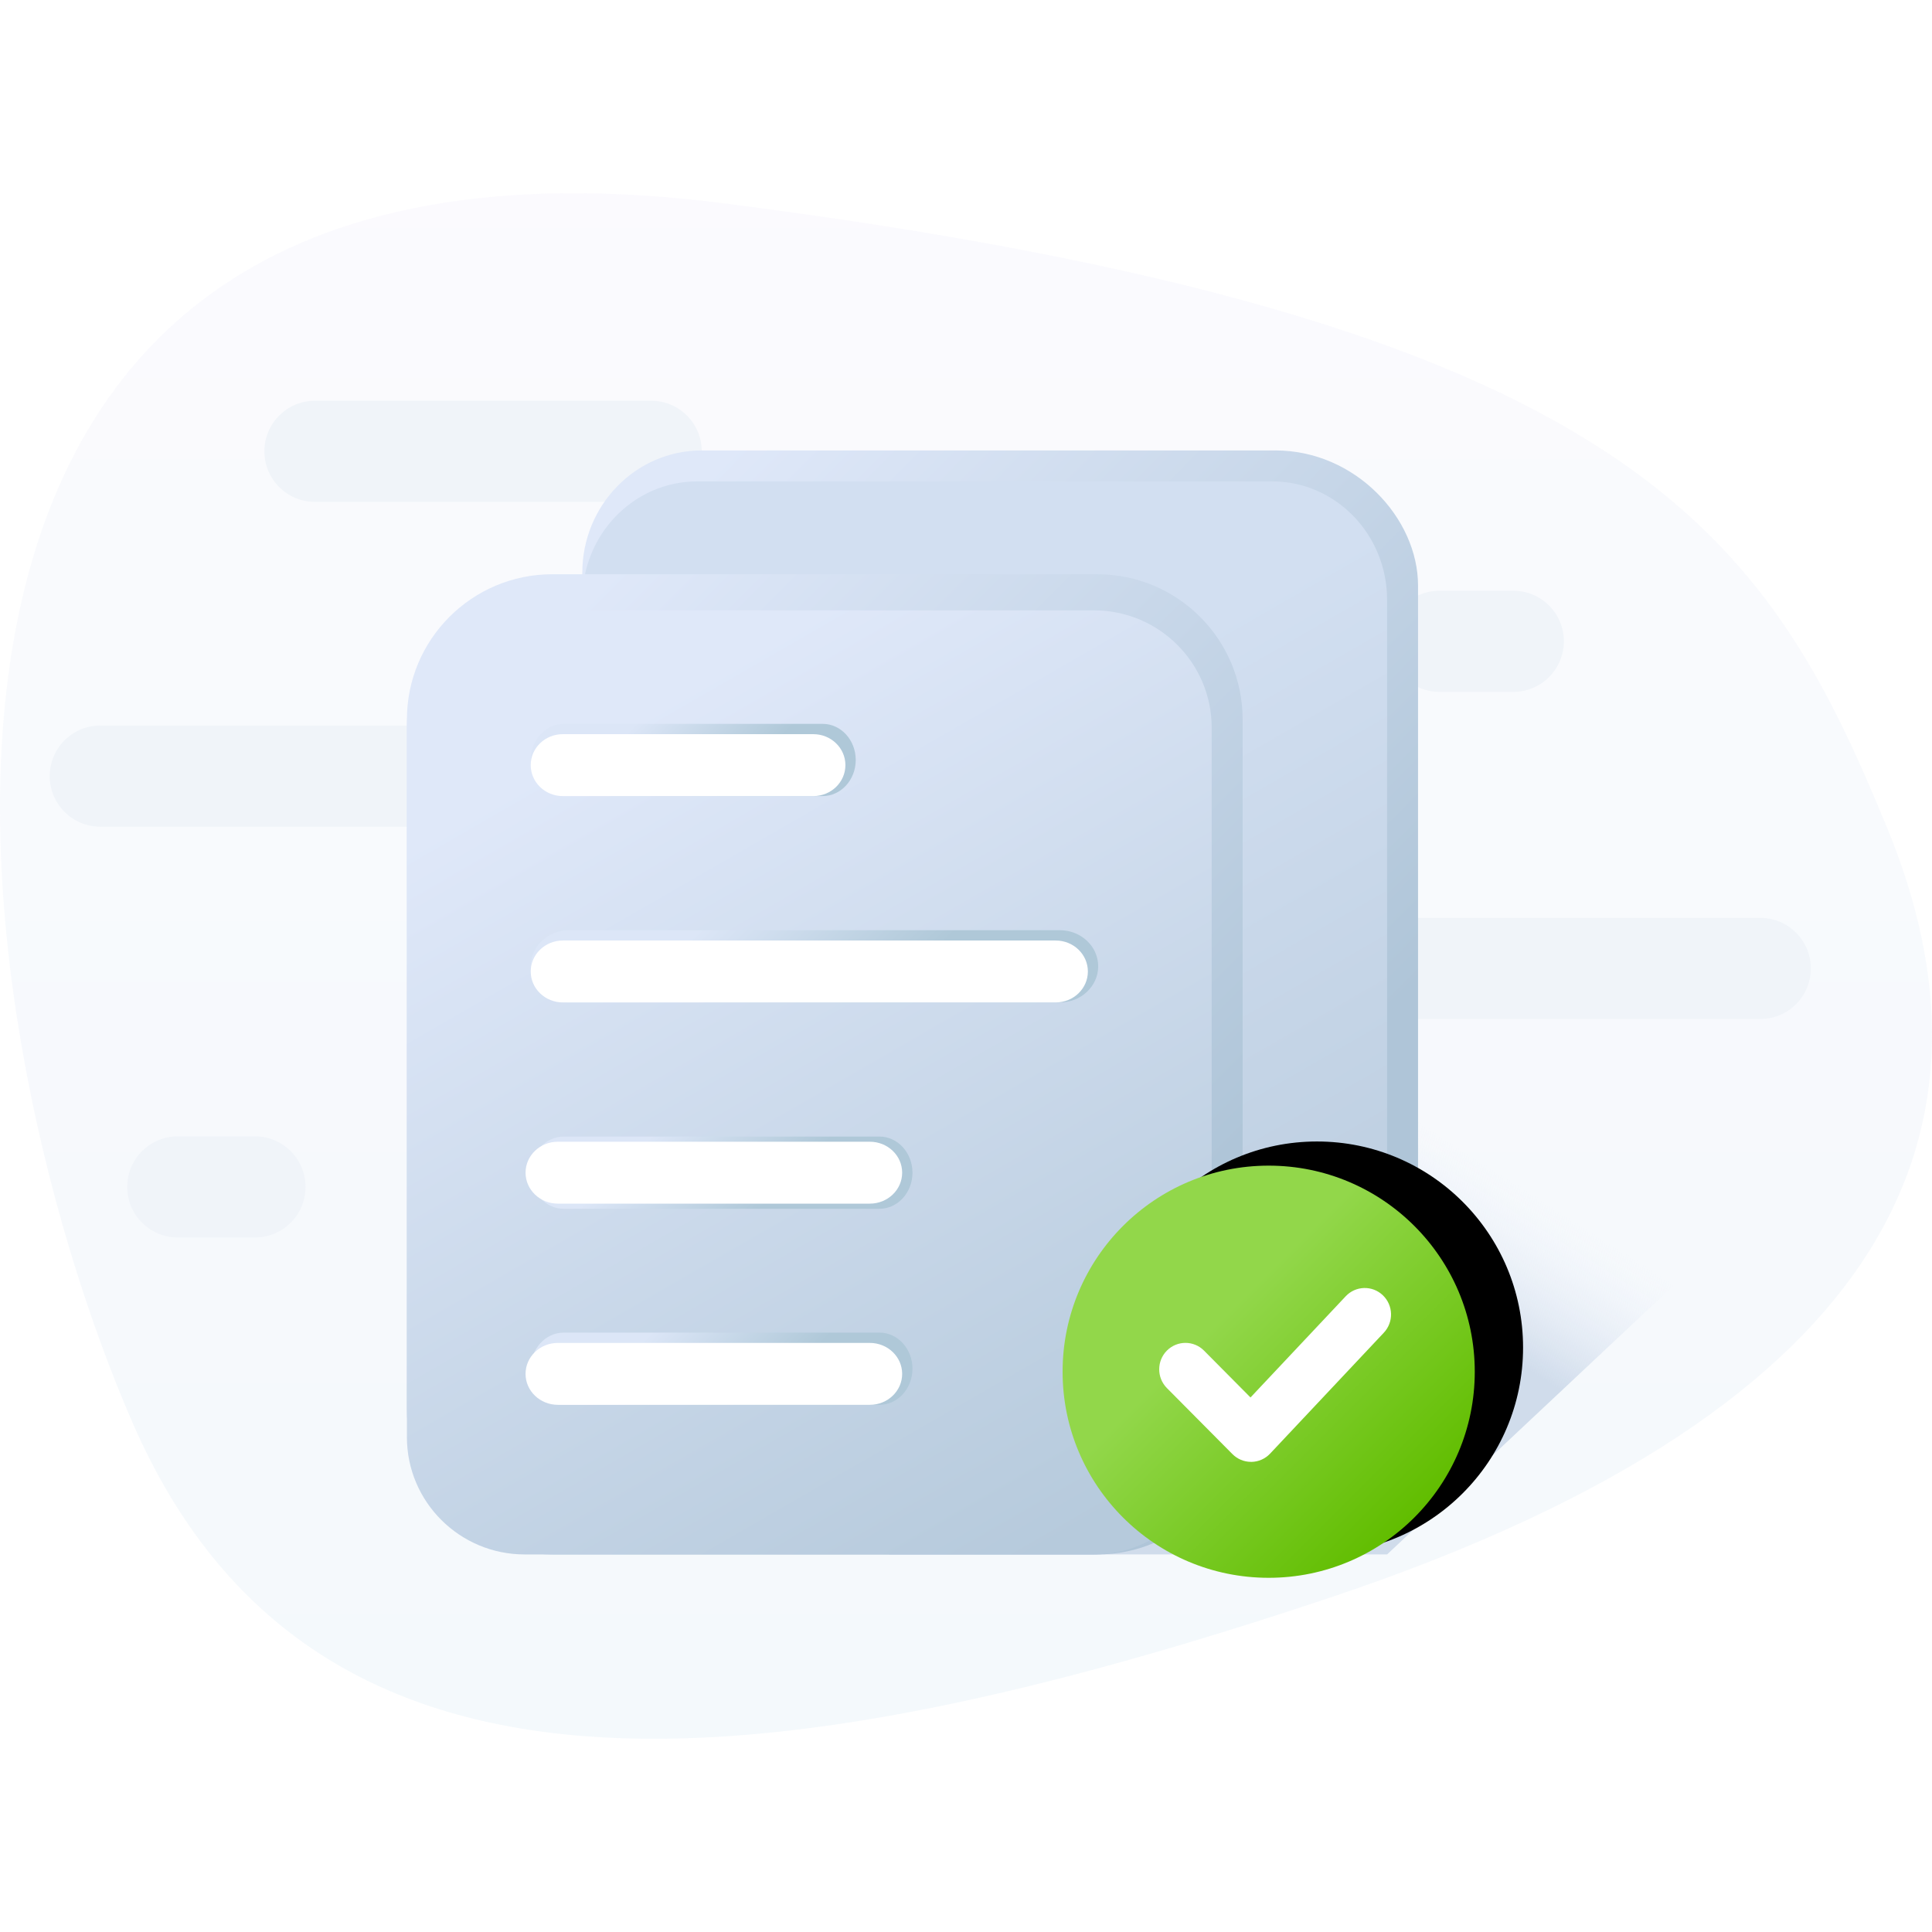 <?xml version="1.0" encoding="UTF-8"?>
<svg width="160px" height="160px" viewBox="0 0 160 160" version="1.1" xmlns="http://www.w3.org/2000/svg" xmlns:xlink="http://www.w3.org/1999/xlink">
    <title>办理成功</title>
    <defs>
        <linearGradient x1="50%" y1="0%" x2="50%" y2="100%" id="linearGradient-1">
            <stop stop-color="#F4F2FB" offset="9.590021e-06%"></stop>
            <stop stop-color="#E1EEF5" offset="100%"></stop>
        </linearGradient>
        <linearGradient x1="58.1%" y1="52.086%" x2="76.198%" y2="38.516%" id="linearGradient-2">
            <stop stop-color="#D0DCEB" offset="0%"></stop>
            <stop stop-color="#ECF1FB" stop-opacity="0" offset="100%"></stop>
        </linearGradient>
        <linearGradient x1="99.27%" y1="78.169%" x2="25.775%" y2="-7.298%" id="linearGradient-3">
            <stop stop-color="#AFC5D8" offset="15%"></stop>
            <stop stop-color="#DFE8F9" offset="100%"></stop>
        </linearGradient>
        <linearGradient x1="90.014%" y1="92.339%" x2="38.637%" y2="-11.671%" id="linearGradient-4">
            <stop stop-color="#BBCDDF" offset="0%"></stop>
            <stop stop-color="#D2DFF1" offset="64.56%"></stop>
        </linearGradient>
        <linearGradient x1="75.054%" y1="79.375%" x2="14.205%" y2="8.034%" id="linearGradient-5">
            <stop stop-color="#AFC5D8" offset="0%"></stop>
            <stop stop-color="#DFE8F9" offset="100%"></stop>
        </linearGradient>
        <linearGradient x1="75.66%" y1="101.95%" x2="24.338%" y2="-1.95%" id="linearGradient-6">
            <stop stop-color="#B6CADC" offset="0%"></stop>
            <stop stop-color="#DFE8F9" offset="88.51%"></stop>
        </linearGradient>
        <linearGradient x1="77.445%" y1="56.093%" x2="22.549%" y2="43.906%" id="linearGradient-7">
            <stop stop-color="#AFC8D8" offset="15%"></stop>
            <stop stop-color="#DCE6F7" offset="100%"></stop>
        </linearGradient>
        <linearGradient x1="76.266%" y1="53.336%" x2="23.733%" y2="46.664%" id="linearGradient-8">
            <stop stop-color="#AFC8D8" offset="15%"></stop>
            <stop stop-color="#DCE6F7" offset="100%"></stop>
        </linearGradient>
        <linearGradient x1="77.081%" y1="55.127%" x2="22.918%" y2="44.873%" id="linearGradient-9">
            <stop stop-color="#AFC8D8" offset="15%"></stop>
            <stop stop-color="#DCE6F7" offset="100%"></stop>
        </linearGradient>
        <linearGradient x1="77.081%" y1="55.127%" x2="22.918%" y2="44.873%" id="linearGradient-10">
            <stop stop-color="#AFC8D8" offset="15%"></stop>
            <stop stop-color="#DCE6F7" offset="100%"></stop>
        </linearGradient>
        <linearGradient x1="85.352%" y1="85.353%" x2="37.749%" y2="37.75%" id="linearGradient-11">
            <stop stop-color="#61BD00" offset="0.096%"></stop>
            <stop stop-color="#92D74A" offset="100%"></stop>
        </linearGradient>
        <circle id="path-12" cx="71.369" cy="76.297" r="17.067"></circle>
        <filter x="-5.9%" y="-11.7%" width="123.4%" height="117.6%" filterUnits="objectBoundingBox" id="filter-13">
            <feOffset dx="4" dy="-2" in="SourceAlpha" result="shadowOffsetOuter1"></feOffset>
            <feColorMatrix values="0 0 0 0 0.347   0 0 0 0 0.669   0 0 0 0 0  0 0 0 1 0" type="matrix" in="shadowOffsetOuter1"></feColorMatrix>
        </filter>
    </defs>
    <g id="页面-1" stroke="none" stroke-width="1" fill="none" fill-rule="evenodd">
        <g id="01" transform="translate(-537, -669)">
            <g id="3" transform="translate(317, 546)">
                <g id="办理成功" transform="translate(220, 123)">
                    <rect id="矩形" x="0" y="0" width="160" height="160"></rect>
                    <path d="M11.009,117.892 C-3.806,83.941 -15.785,7.181 59.907,16.833 C135.599,26.485 146.339,44.403 156.295,68.586 C166.251,92.769 157.824,116.34 110.277,132.263 C62.731,148.186 25.824,151.842 11.009,117.892 Z" id="path-1" fill="url(#linearGradient-1)" fill-rule="nonzero" opacity="0.398"></path>
                    <path d="M145.785,76.016 C148.094,76.016 149.965,77.89 149.965,80.202 C149.965,82.514 148.094,84.389 145.785,84.389 L93.686,84.389 C91.378,84.389 89.507,82.514 89.507,80.202 C89.507,77.89 91.378,76.016 93.686,76.016 L145.785,76.016 Z M21.123,94.109 C23.431,94.109 25.302,95.983 25.302,98.295 C25.302,100.607 23.431,102.482 21.123,102.482 L14.715,102.482 C12.407,102.482 10.536,100.607 10.536,98.295 C10.536,95.983 12.407,94.109 14.715,94.109 L21.123,94.109 Z M60.395,60.088 C62.703,60.088 64.574,61.962 64.574,64.274 C64.574,66.586 62.703,68.461 60.395,68.461 L8.296,68.461 C5.988,68.461 4.117,66.586 4.117,64.274 C4.117,61.962 5.988,60.088 8.296,60.088 L60.395,60.088 Z M125.333,48.924 C127.641,48.924 129.513,50.798 129.513,53.11 C129.513,55.422 127.641,57.297 125.333,57.297 L119.204,57.297 C116.896,57.297 115.025,55.422 115.025,53.11 C115.025,50.798 116.896,48.924 119.204,48.924 L125.333,48.924 Z M53.936,33.189 C56.244,33.189 58.115,35.063 58.115,37.375 C58.115,39.687 56.244,41.562 53.936,41.562 L26.075,41.562 C23.767,41.562 21.896,39.687 21.896,37.375 C21.896,35.063 23.767,33.189 26.075,33.189 L53.936,33.189 Z" id="形状结合" fill="#F0F4F9" fill-rule="nonzero"></path>
                    <polygon id="路径" fill="url(#linearGradient-2)" fill-rule="nonzero" points="73.658 89.605 155.298 90.789 114.873 128.731 73.658 128.731"></polygon>
                    <g id="编组" transform="translate(33.698, 37.303)" fill-rule="nonzero">
                        <path d="M71.93,0 L24.414,0 C18.952,0 14.526,4.537 14.526,10.133 L14.526,10.97 L58.763,10.97 C64.225,10.97 68.651,15.507 68.651,21.103 L68.651,80.748 L73.851,80.748 C79.312,80.748 83.738,76.211 83.738,70.614 L83.738,11.197 C83.738,5.601 78.539,0 71.93,0 Z" id="路径" fill="url(#linearGradient-3)"></path>
                        <path d="M71.654,2.563 L24.047,2.563 C18.788,2.563 14.526,6.957 14.526,12.374 L14.526,13.184 L57.127,13.184 C62.386,13.184 66.648,17.577 66.648,22.994 L66.648,80.748 L71.654,80.748 C76.913,80.748 81.175,76.354 81.175,70.937 L81.175,12.374 C81.175,6.957 76.913,2.563 71.654,2.563 Z" id="路径" fill="url(#linearGradient-4)"></path>
                        <path d="M57.171,91.429 L12.039,91.429 C5.392,91.429 0,86.041 0,79.393 L0,22.289 C0,15.643 5.389,10.254 12.039,10.254 L57.173,10.254 C63.821,10.254 69.212,15.641 69.212,22.289 L69.212,79.393 C69.21,86.039 63.821,91.429 57.171,91.429 Z" id="路径" fill="url(#linearGradient-5)"></path>
                        <path d="M56.892,91.429 L9.755,91.429 C4.369,91.429 0,87.078 0,81.709 L0,22.964 C0,17.597 4.366,13.244 9.755,13.244 L56.894,13.244 C62.28,13.244 66.649,17.595 66.649,22.964 L66.649,81.709 C66.647,87.076 62.28,91.429 56.892,91.429 Z" id="路径" fill="url(#linearGradient-6)"></path>
                        <path d="M34.428,28.625 L12.995,28.625 C11.481,28.625 10.254,27.285 10.254,25.634 C10.254,23.983 11.481,22.644 12.995,22.644 L34.428,22.644 C35.942,22.644 37.17,23.983 37.17,25.634 C37.17,27.285 35.942,28.625 34.428,28.625 Z" id="路径" fill="url(#linearGradient-7)"></path>
                        <path d="M54.071,45.714 L13.432,45.714 C11.676,45.714 10.254,44.375 10.254,42.724 C10.254,41.073 11.678,39.733 13.432,39.733 L54.071,39.733 C55.828,39.733 57.25,41.073 57.25,42.724 C57.25,44.375 55.825,45.714 54.071,45.714 Z" id="路径" fill="url(#linearGradient-8)"></path>
                        <path d="M39.132,62.804 L12.99,62.804 C11.479,62.804 10.254,61.464 10.254,59.813 C10.254,58.162 11.479,56.822 12.99,56.822 L39.132,56.822 C40.644,56.822 41.869,58.162 41.869,59.813 C41.869,61.464 40.644,62.804 39.132,62.804 Z" id="路径" fill="url(#linearGradient-9)"></path>
                        <path d="M33.661,28.625 L12.908,28.625 C11.441,28.625 10.254,27.476 10.254,26.061 C10.254,24.645 11.443,23.498 12.908,23.498 L33.661,23.498 C35.128,23.498 36.315,24.647 36.315,26.061 C36.315,27.476 35.125,28.625 33.661,28.625 Z" id="路径" fill="#FFFFFF"></path>
                        <path d="M38.337,62.377 L12.504,62.377 C11.025,62.377 9.826,61.23 9.826,59.813 C9.826,58.397 11.025,57.25 12.504,57.25 L38.337,57.25 C39.817,57.25 41.015,58.397 41.015,59.813 C41.015,61.23 39.817,62.377 38.337,62.377 Z" id="路径" fill="#FFFFFF"></path>
                        <path d="M39.132,79.039 L12.99,79.039 C11.479,79.039 10.254,77.699 10.254,76.048 C10.254,74.397 11.479,73.057 12.99,73.057 L39.132,73.057 C40.644,73.057 41.869,74.397 41.869,76.048 C41.869,77.699 40.644,79.039 39.132,79.039 Z" id="路径" fill="url(#linearGradient-10)"></path>
                        <path d="M38.337,79.039 L12.504,79.039 C11.025,79.039 9.826,77.892 9.826,76.475 C9.826,75.059 11.025,73.912 12.504,73.912 L38.337,73.912 C39.817,73.912 41.015,75.059 41.015,76.475 C41.015,77.89 39.817,79.039 38.337,79.039 Z" id="路径" fill="#FFFFFF"></path>
                        <path d="M53.733,45.714 L12.916,45.714 C11.445,45.714 10.254,44.565 10.254,43.151 C10.254,41.734 11.447,40.587 12.916,40.587 L53.733,40.587 C55.204,40.587 56.395,41.736 56.395,43.151 C56.395,44.565 55.204,45.714 53.733,45.714 Z" id="路径" fill="#FFFFFF"></path>
                        <g id="椭圆形">
                            <use fill="black" fill-opacity="1" filter="url(#filter-13)" xlink:href="#path-12"></use>
                            <use fill="url(#linearGradient-11)" xlink:href="#path-12"></use>
                        </g>
                        <path d="M69.905,83.762 C69.328,83.762 68.776,83.531 68.367,83.119 L62.938,77.649 C62.09,76.792 62.09,75.405 62.938,74.55 C63.789,73.695 65.165,73.695 66.014,74.55 L69.863,78.429 L77.748,70.048 C78.574,69.169 79.951,69.132 80.823,69.965 C81.695,70.798 81.732,72.185 80.906,73.064 L71.486,83.08 C71.081,83.51 70.522,83.755 69.937,83.764 C69.924,83.762 69.916,83.762 69.905,83.762 Z" id="路径" fill="#FFFFFF"></path>
                    </g>
                </g>
            </g>
        </g>
    </g>
</svg>